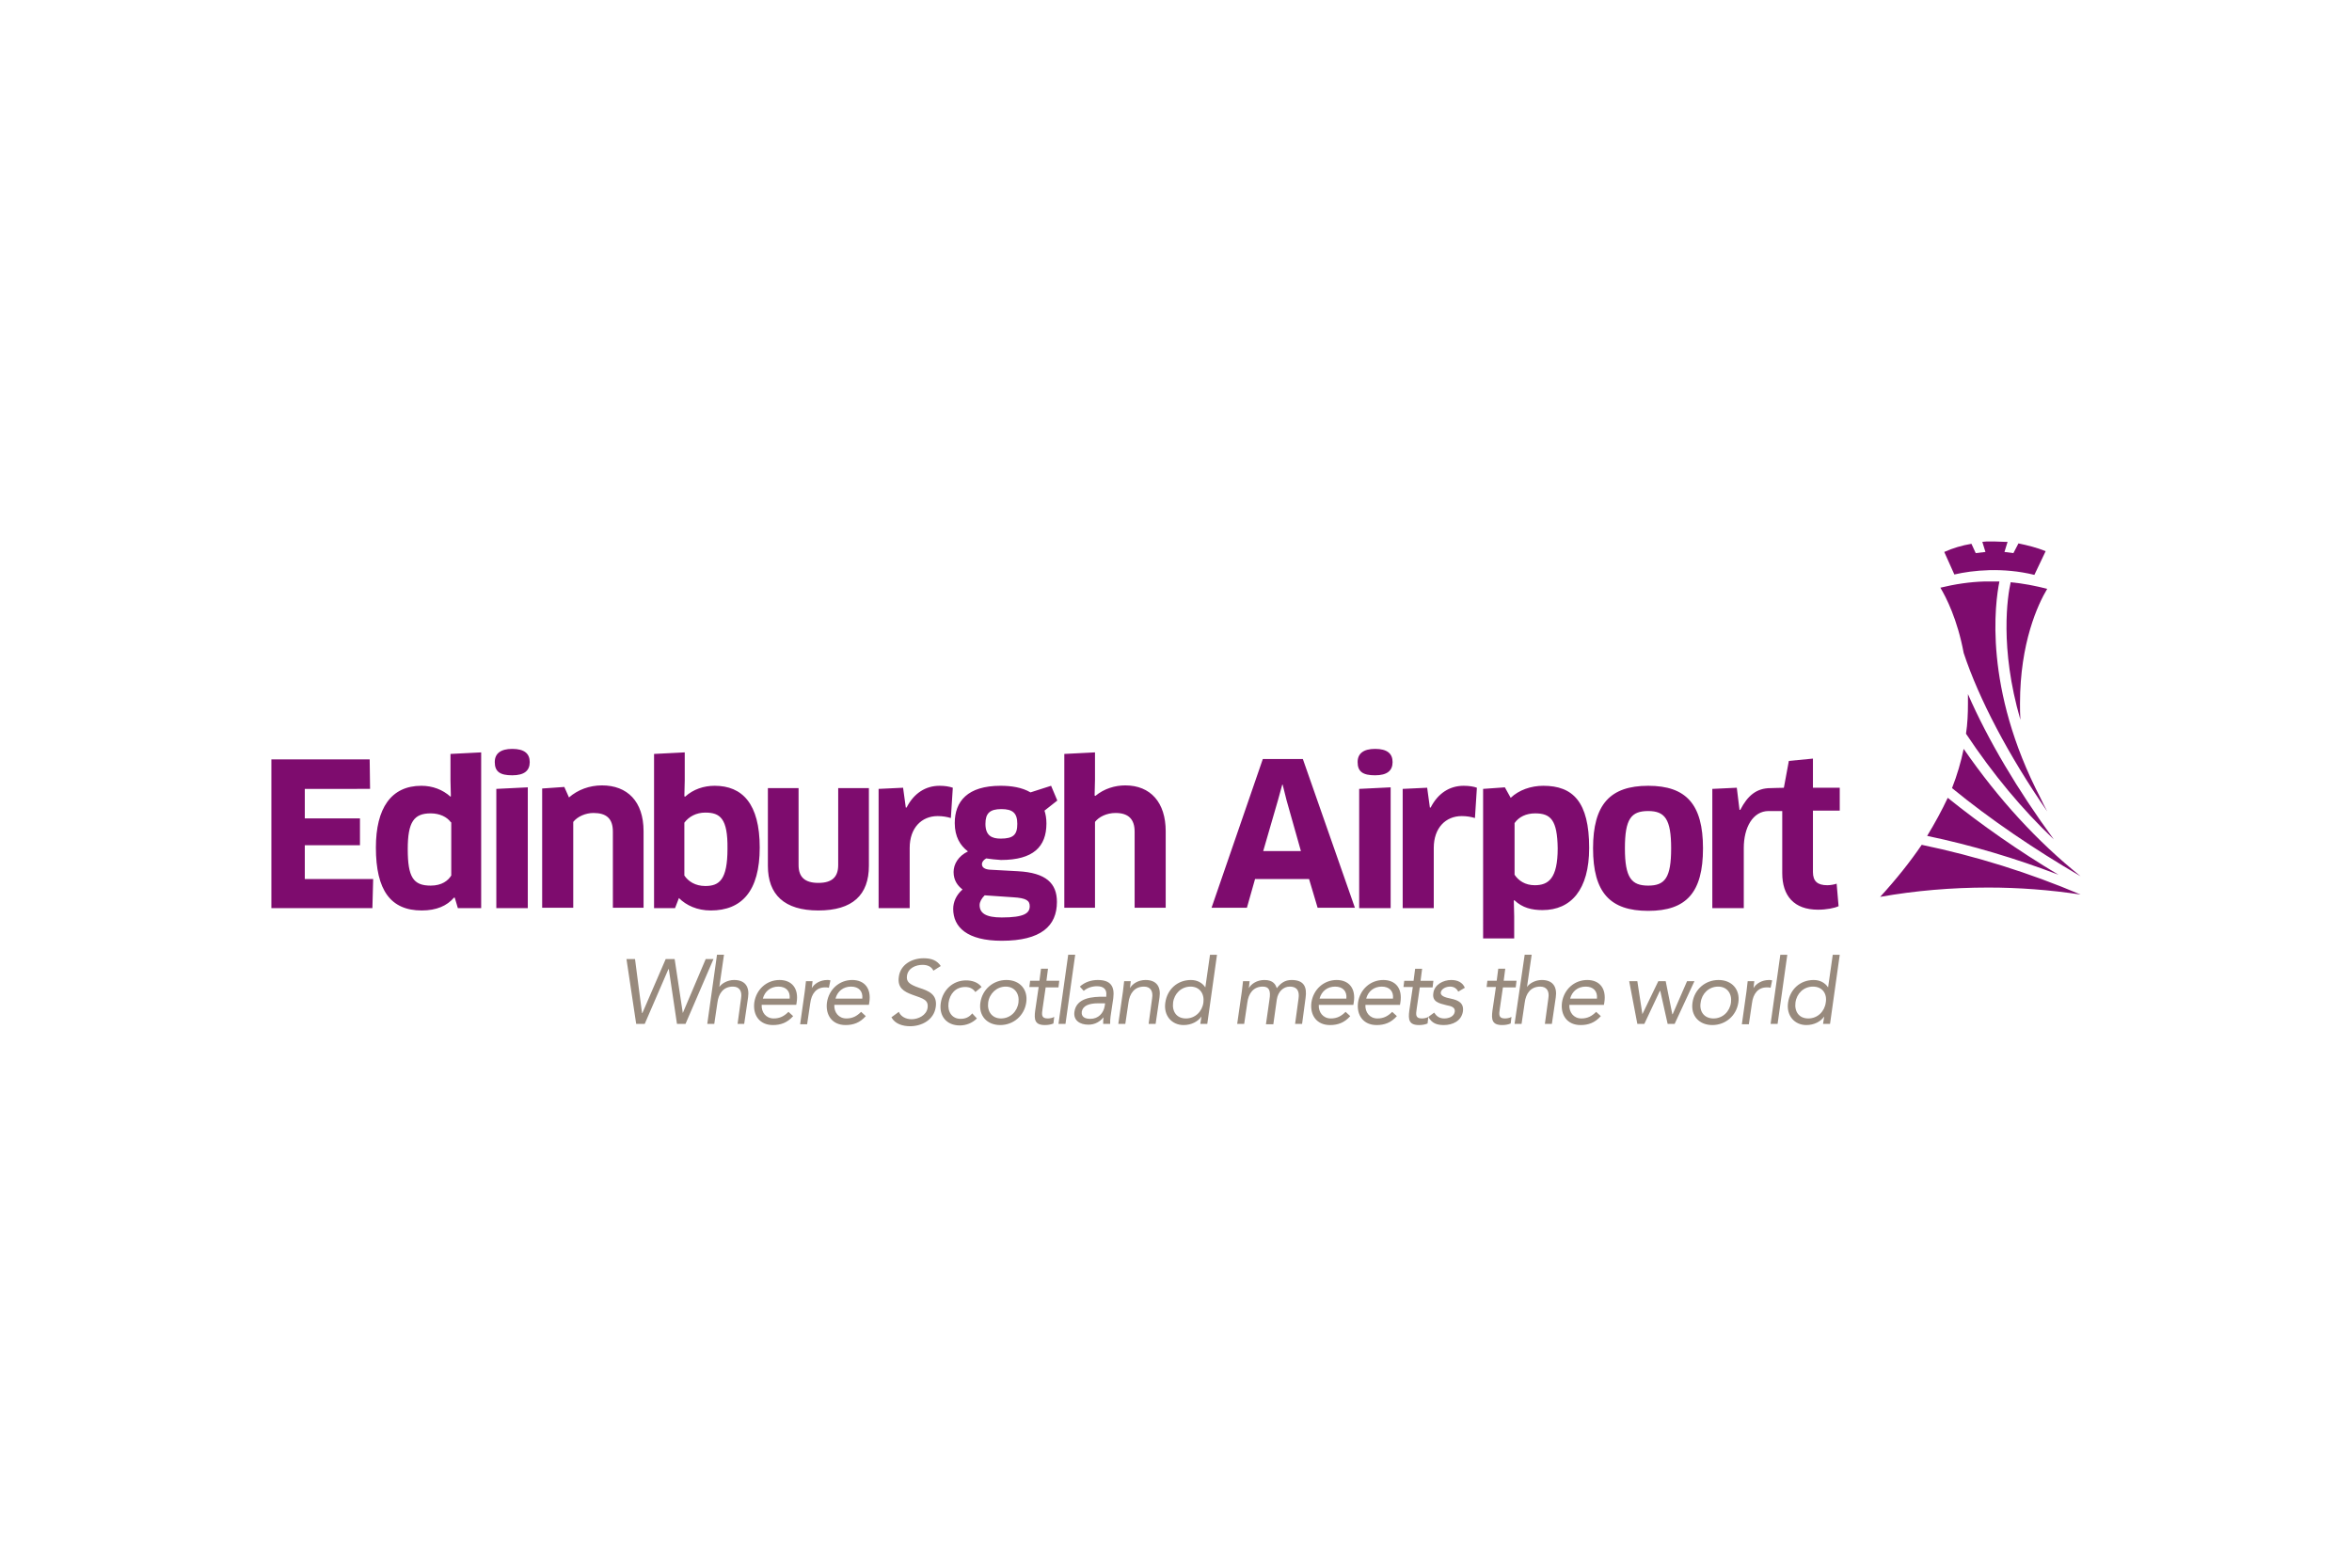 <svg xmlns="http://www.w3.org/2000/svg" height="800" width="1200" viewBox="-69.855 -31.2 605.41 187.2"><path fill="#988A7D" d="M95.4 121.4h.1l6-13.9h2.3l2.1 13.9 5.9-13.9h2l-7.2 16.7h-2.2l-2.1-14.1h-.1l-6.1 14.1h-2.2l-2.5-16.7h2.2zm19.3-15h1.8l-1.2 8.3c.6-.9 2.1-1.8 3.8-1.8 2.9 0 4 1.8 3.6 4.5l-1 6.8H120l.9-6.6c.3-1.8-.4-3-2.1-3-2.4 0-3.7 1.7-4 4.2l-.8 5.4h-1.8zm19.6 15.8c-1.5 1.7-3.2 2.3-5.2 2.3-3.5 0-5.2-2.6-4.8-5.8.5-3.4 3.2-5.8 6.5-5.8 3.1 0 5 2.1 4.4 5.8l-.1.6h-8.9c-.1 1.9 1.1 3.5 3.1 3.5 1.6 0 2.7-.6 3.8-1.7zm-.9-4.5c.2-1.9-.9-3.1-2.9-3.1s-3.5 1.2-4 3.1zm3.9-1.9c.1-1 .2-1.9.3-2.6h1.7c-.1.6-.1 1.2-.2 1.8.6-1.1 2.1-2.1 4-2.1.2 0 .5 0 .8.1l-.4 1.9c-.3-.1-.6-.1-1-.1-2.2 0-3.5 1.6-3.8 4.1l-.8 5.4h-1.8zm15.7 6.4c-1.5 1.7-3.2 2.3-5.2 2.3-3.5 0-5.2-2.6-4.8-5.8.5-3.4 3.2-5.8 6.5-5.8 3.1 0 5 2.1 4.4 5.8l-.1.6h-8.9c-.1 1.9 1.1 3.5 3.1 3.5 1.6 0 2.7-.6 3.8-1.7zm-.9-4.5c.2-1.9-.9-3.1-2.9-3.1s-3.5 1.2-4 3.1zm18.3-7.2c-.5-1.1-1.6-1.5-2.8-1.5-1.7 0-3.7.8-4 2.8-.2 1.5.5 2.2 3.1 3.1 2.5.8 4.8 1.7 4.3 5s-3.6 4.9-6.6 4.9c-1.9 0-3.9-.6-4.8-2.3l1.9-1.4c.5 1.2 1.8 1.9 3.3 1.9 1.7 0 3.8-1 4.1-2.9.3-2.1-1.1-2.4-3.9-3.4-2.2-.8-3.9-1.8-3.5-4.6.4-3.2 3.4-4.8 6.4-4.8 1.9 0 3.4.5 4.4 2zm10.8 5.5c-.6-.9-1.5-1.3-2.6-1.3-2.5 0-4 1.8-4.3 4.1-.3 2.3.9 4.1 3.1 4.1 1.2 0 2.2-.4 3-1.4l1.2 1.3c-1.2 1.2-2.8 1.8-4.4 1.8-3.4 0-5.4-2.4-4.9-5.8.5-3.3 3.1-5.8 6.5-5.8 1.6 0 3.1.5 4 1.7zm8-3.1c3.4 0 5.6 2.4 5.1 5.8s-3.3 5.8-6.7 5.8c-3.4 0-5.6-2.4-5.1-5.8s3.3-5.8 6.7-5.8m-1.4 9.9c2.4 0 4.2-1.8 4.5-4.1.3-2.3-1-4.1-3.3-4.1s-4.2 1.8-4.5 4.1c-.3 2.3 1 4.1 3.3 4.1m14.8-8h-3.3l-.8 5.5c-.2 1.4-.4 2.5 1.3 2.5.5 0 1.2-.1 1.7-.4l-.2 1.7c-.7.3-1.5.4-2.2.4-2.6 0-2.8-1.4-2.5-3.7l.9-6.1h-2.4l.2-1.6h2.4l.4-3.1h1.8l-.4 3.1h3.3zm1.8 9.4h-1.8l2.5-17.8h1.8zm3.7-9.6c1.3-1.2 3-1.7 4.6-1.7 3.3 0 4.4 1.6 4 4.7l-.7 4.7c-.1.6-.1 1.3-.1 1.9h-1.8c0-.5 0-1.2.1-1.7-.9 1.1-2.2 1.9-3.9 1.9-2.2 0-3.9-1.1-3.6-3.3.5-3.7 4.8-3.9 7.5-3.9h.7v-.3c.2-1.6-.7-2.4-2.4-2.4-1.2 0-2.5.4-3.4 1.2zm4.7 4.3c-2.3 0-3.9.6-4.2 2.1-.2 1.4.8 1.9 2.2 1.9 2.1 0 3.4-1.5 3.7-3.3l.1-.7zm6.4-3.1c.1-1 .2-1.9.3-2.6h1.7c-.1.6-.1 1.2-.2 1.8.6-1.1 2.1-2.1 4-2.1 2.9 0 4 1.8 3.6 4.5l-1 6.8h-1.8l.9-6.6c.3-1.8-.4-3-2.1-3-2.4 0-3.7 1.7-4 4.2l-.8 5.4H218zm20.2 6.5c-.9 1.3-2.6 2.2-4.6 2.2-3.1 0-5.2-2.5-4.7-5.8.5-3.4 3.1-5.8 6.6-5.8 1.6 0 2.9.7 3.7 1.9l1.2-8.4h1.8l-2.5 17.8h-1.8zm-2.8-7.7c-2.4 0-4.2 1.8-4.5 4.1-.3 2.3.9 4.1 3.3 4.1s4.2-1.8 4.5-4.1c.3-2.3-1-4.1-3.3-4.1m13.2 1.2c.1-1 .2-1.9.3-2.6h1.7c-.1.6-.1 1.2-.2 1.8.6-1.1 2.1-2.1 4-2.1 2.4 0 2.9 1.3 3.2 2.1 1-1.3 2.1-2.1 3.8-2.1 3.2 0 4 1.8 3.6 4.6l-.9 6.7h-1.8l.9-6.6c.2-1.5-.1-3-2.3-3-1.6 0-3 1.3-3.3 3.3l-.9 6.4H256l.9-6.3c.4-2.4-.1-3.4-1.7-3.4-2.4 0-3.7 1.7-4 4.2l-.8 5.4h-1.8zm27.9 6.4c-1.5 1.7-3.2 2.3-5.2 2.3-3.5 0-5.2-2.6-4.8-5.8.5-3.4 3.2-5.8 6.5-5.8 3.1 0 5 2.1 4.4 5.8l-.1.6h-8.9c-.1 1.9 1.1 3.5 3.1 3.5 1.6 0 2.7-.6 3.8-1.7zm-1-4.5c.2-1.9-.9-3.1-2.9-3.1s-3.5 1.2-4 3.1zm13 4.5c-1.5 1.7-3.2 2.3-5.2 2.3-3.5 0-5.2-2.6-4.8-5.8.5-3.4 3.2-5.8 6.5-5.8 3.1 0 5 2.1 4.4 5.8l-.1.6h-8.9c-.1 1.9 1.1 3.5 3.1 3.5 1.6 0 2.7-.6 3.8-1.7zm-1-4.5c.2-1.9-.9-3.1-2.9-3.1s-3.5 1.2-4 3.1zm10.2-2.9h-3.3l-.8 5.5c-.2 1.4-.4 2.5 1.3 2.5.5 0 1.2-.1 1.7-.4l-.2 1.7c-.7.3-1.5.4-2.2.4-2.6 0-2.8-1.4-2.5-3.7l.9-6.1h-2.4l.2-1.6h2.4l.4-3.1h1.8l-.4 3.1h3.3z"/><path d="M299.3 121.3c.6.9 1.3 1.5 2.6 1.5 1.2 0 2.5-.5 2.7-1.7.2-1.2-1-1.5-2.1-1.7-2-.5-3.8-.9-3.4-3.2.3-2.1 2.5-3.3 4.6-3.3 1.6 0 2.9.6 3.5 2l-1.7 1c-.4-.8-1.1-1.3-2.1-1.3s-2.2.5-2.4 1.5c-.1.9 1.1 1.3 2.6 1.6 1.9.4 3.4 1.1 3.1 3.3-.4 2.5-2.7 3.5-4.9 3.5-1.9 0-3.1-.5-4-2.1zm21-6.5H317l-.8 5.5c-.2 1.4-.4 2.5 1.3 2.5.5 0 1.2-.1 1.7-.4l-.2 1.7c-.7.3-1.5.4-2.2.4-2.6 0-2.8-1.4-2.5-3.7l.9-6.1h-2.4l.2-1.6h2.4l.4-3.1h1.8l-.4 3.1h3.3zm2.3-8.4h1.8l-1.2 8.3c.6-.9 2.1-1.8 3.8-1.8 2.9 0 4 1.8 3.6 4.5l-1 6.8h-1.8l.9-6.6c.3-1.8-.4-3-2.1-3-2.4 0-3.7 1.7-4 4.2l-.8 5.4H320zm19.6 15.8c-1.5 1.7-3.2 2.3-5.2 2.3-3.5 0-5.2-2.6-4.8-5.8.5-3.4 3.2-5.8 6.5-5.8 3.1 0 5 2.1 4.4 5.8l-.1.6h-8.9c-.1 1.9 1.1 3.5 3.1 3.5 1.6 0 2.7-.6 3.8-1.7zm-1-4.5c.2-1.9-.9-3.1-2.9-3.1s-3.5 1.2-4 3.1zm16.3-2h-.1l-4 8.5h-1.8l-2.1-11h2.1l1.3 8.5 4.1-8.5h1.9l1.7 8.5h.1l3.7-8.5h1.9l-5.1 11h-1.8zm15-2.8c3.4 0 5.6 2.4 5.1 5.8s-3.3 5.8-6.7 5.8c-3.4 0-5.6-2.4-5.1-5.8s3.3-5.8 6.7-5.8m-1.3 9.9c2.4 0 4.2-1.8 4.5-4.1.3-2.3-1-4.1-3.3-4.1-2.4 0-4.2 1.8-4.5 4.1-.4 2.3.9 4.1 3.3 4.1m8.5-7c.1-1 .2-1.9.3-2.6h1.7c-.1.6-.1 1.2-.2 1.8.6-1.1 2.1-2.1 4-2.1.2 0 .5 0 .8.1l-.4 1.9c-.3-.1-.6-.1-1-.1-2.2 0-3.5 1.6-3.8 4.1l-.8 5.4h-1.8zm8 8.4h-1.8l2.5-17.8h1.8zm12-1.9c-.9 1.3-2.6 2.2-4.6 2.2-3.1 0-5.2-2.5-4.7-5.8.5-3.4 3.1-5.8 6.6-5.8 1.6 0 2.9.7 3.7 1.9l1.2-8.4h1.8l-2.5 17.8h-1.8zm-2.9-7.7c-2.4 0-4.2 1.8-4.5 4.1-.3 2.3.9 4.1 3.3 4.1s4.2-1.8 4.5-4.1c.4-2.3-.9-4.1-3.3-4.1" fill="#988A7D"/><path d="M453.8 8.6l2.9-6.1c-2.2-.9-4.6-1.5-7-2L448.4 3l-2.3-.3.8-2.6h-.6c-.9 0-2.1-.1-2.8-.1h-2c-.4 0-.7.1-1.1.1l.8 2.6-2.5.3-1.1-2.4c-2.4.4-4.8 1.1-7 2.1l2.6 5.8c4.7-1.1 12.5-1.9 20.6.1M0 94.4V56.1h25.3l.1 7.6H8.6v7.6h14.2v6.9H8.6v8.7h17.6l-.2 7.5zm48 0l-.8-2.7H47c-1.8 2.1-4.5 3.3-8.3 3.3-8 0-11.8-5.2-11.8-16.2 0-10.1 3.9-15.9 11.7-15.9 2.9 0 5.5 1 7.5 2.8l.1-.1-.1-4.1v-6.8l7.9-.4v40.1zm-1.8-22.1c-1-1.4-2.9-2.3-5.2-2.3-4.3 0-5.9 2.2-5.9 9.2 0 7.2 1.4 9.4 5.9 9.4 2.9 0 4.5-1.3 5.3-2.6V72.3zM62 60.2c-3.1 0-4.5-.9-4.5-3.4 0-2.2 1.5-3.4 4.5-3.4 3.1 0 4.5 1.2 4.5 3.4s-1.4 3.4-4.5 3.4m-4.1 34.2V63.7l8.1-.4v31.1zm30 0V74.7c0-3.4-1.7-4.8-5-4.8-2 0-4.1.9-5.2 2.3v22.1h-8V63.6l5.7-.4 1.2 2.7c2.3-2 5.3-3.1 8.5-3.1 6.5 0 10.7 4.1 10.7 11.8v19.7h-7.9zm25.2.6c-3.5 0-6.3-1.3-8.2-3.2l-1 2.6h-5.4V54.7l7.9-.4v7.2l-.1 4.1.2.1c2.1-1.9 4.8-2.8 7.6-2.8 7.1 0 11.6 4.6 11.6 15.9S121 95 113.1 95m-1.4-25.2c-2.3 0-4.2 1-5.4 2.6V86c1 1.5 2.8 2.7 5.4 2.7 3.6 0 5.7-1.6 5.7-9.6.1-7.8-1.9-9.3-5.7-9.3m42.1 13.7c0 7.5-4.2 11.5-13 11.5s-13-4.1-13-11.5v-20h7.9v19.8c0 3.1 1.6 4.6 5.1 4.6 3.5 0 5.1-1.5 5.1-4.6V63.5h7.9zm2.5 10.9V63.7l6.3-.3.7 5.1h.2c1.9-3.7 4.9-5.6 8.5-5.6 1.4 0 2.5.2 3.4.5l-.5 7.8c-1-.3-2.1-.5-3.4-.5-4.1 0-7.2 3-7.2 8.2v15.5zM184 81.6c-.7.4-1.1.9-1.1 1.5 0 .8.7 1.3 2 1.4l7.3.4c7.2.4 10 3.1 10 7.9 0 6.2-4.1 10-14.2 10-8.9 0-12.5-3.5-12.5-8.2 0-1.8.8-3.6 2.4-5-1.3-1-2.3-2.4-2.3-4.5 0-2 1.2-4.1 3.7-5.3-2-1.5-3.4-3.8-3.4-7.3 0-5.6 3.3-9.6 11.8-9.6 2.7 0 5.5.4 7.7 1.7l5.3-1.7 1.6 3.8-3.3 2.6c.3.9.5 2 .5 3.3 0 6-3.4 9.4-11.7 9.4-1.3-.1-2.6-.2-3.8-.4m-.4 9.5c-.8.8-1.3 1.7-1.3 2.5 0 2.1 1.6 3.2 5.7 3.2 5.8 0 7.2-1.1 7.2-2.9 0-1.4-.8-2.1-4.3-2.3zm.2-18.4c0 3 1.6 3.8 3.9 3.8 3.3 0 4.3-1 4.3-3.8s-1.2-3.8-4.1-3.8c-3 0-4.1 1.1-4.1 3.8m38.4 21.7V74.7c0-3.2-1.6-4.8-4.9-4.8-2.3 0-4.3 1-5.3 2.3v22.1h-7.9V54.7l7.9-.4v7l-.1 4.1.2.1c2.3-1.9 5.1-2.7 7.7-2.7 6.5 0 10.4 4.4 10.4 11.8v19.7h-8zm44.9-7.5h-13.9l-2.1 7.4H242L255.2 56h10.3l13.4 38.3h-9.6zm-8-20.3l-3.8 13.1h9.7l-3.7-13.1-1-4h-.1zm25-6.4c-3.1 0-4.5-.9-4.5-3.4 0-2.2 1.5-3.4 4.5-3.4 3.1 0 4.5 1.2 4.5 3.4s-1.4 3.4-4.5 3.4M280 94.4V63.7l8.1-.4v31.1zm11.2 0V63.7l6.3-.3.7 5.1h.2c1.9-3.7 4.9-5.6 8.5-5.6 1.4 0 2.6.2 3.4.5l-.5 7.8c-1-.3-2.1-.5-3.4-.5-4.1 0-7.2 3-7.2 8.2v15.5zm36 .5c-2.8 0-5.2-.6-7.2-2.5h-.2l.1 4.1v5.7h-8V63.7l5.6-.4L319 66c2.1-2 5.2-3.1 8.4-3.1 7.6 0 11.8 4.1 11.8 16 0 10.8-4.7 16-12 16M325.3 70c-2.3 0-4.2.9-5.3 2.5v13.3c1 1.5 2.7 2.7 5.2 2.7 3.5 0 5.9-1.7 5.9-9.5-.1-7.3-1.8-9-5.8-9m29.1 25.1c-9.8 0-14.2-4.7-14.2-16.1 0-11.3 4.4-16.1 14.2-16.1 9.8 0 14.1 4.8 14.1 16.1 0 11.4-4.3 16.1-14.1 16.1m0-6.5c4.3 0 5.9-2 5.9-9.6 0-7.5-1.6-9.6-5.9-9.6-4.4 0-6 2-6 9.6s1.7 9.6 6 9.6m16.5 5.8V63.7l6.3-.3.7 5.7h.2c1.9-3.7 4.2-5.6 7.8-5.6 1.4 0 1.9-.1 4.1-.1l.6 6h-5.2c-4.1 0-6.4 4.3-6.4 9.5v15.5z" fill="#7E0C6E"/><path d="M389.3 63.5l1.3-7 6.2-.6v7.5h6.9v5.9h-6.9v15.8c0 2.4 1.2 3.4 3.7 3.4.8 0 1.9-.2 2.4-.4l.5 5.8c-1.1.5-3.1.9-5.3.9-6.2 0-9.2-3.6-9.2-9.4v-16m25.2 22.1c4.2-4.6 7.7-9 10.7-13.4 14 2.9 27.7 7.2 40.9 12.8-7.9-1.2-15.9-1.8-23.8-1.8-9.4 0-18.8.8-27.8 2.4m51.6-5.3c-12-7-23.2-14.6-33.1-22.7 1.3-3.3 2.3-6.7 3-10.1 9 13 18.9 23.8 30.1 32.8m-5.7-.4c-11-4.2-22.3-7.6-33.8-10 2-3.3 3.8-6.6 5.3-9.8 8.7 7 18.3 13.7 28.5 19.8m-1.2-9.1c-8.2-7.8-15.6-16.7-22.6-27.2.4-2.6.5-5.2.5-7.8v-2.4c5.1 11.7 12.8 24.7 22.1 37.4m-1.7-7.2c-10-14.5-17.6-29-21.5-40.8-1.6-8.6-4.5-14.3-6-16.8 3.7-.9 7.6-1.5 11.4-1.6h3.8c-1.1 5.4-4.2 27.4 10.6 55.8.5 1.1 1.1 2.3 1.7 3.4" fill="#7E0C6E"/><path d="M450.2 45.9c-5.4-18.6-3.3-31.9-2.5-35.4 3.2.3 6.3.9 9.4 1.7-2.4 4-7 13.9-7 29.5 0 1.4 0 2.8.1 4.2" fill="#7E0C6E"/></svg>